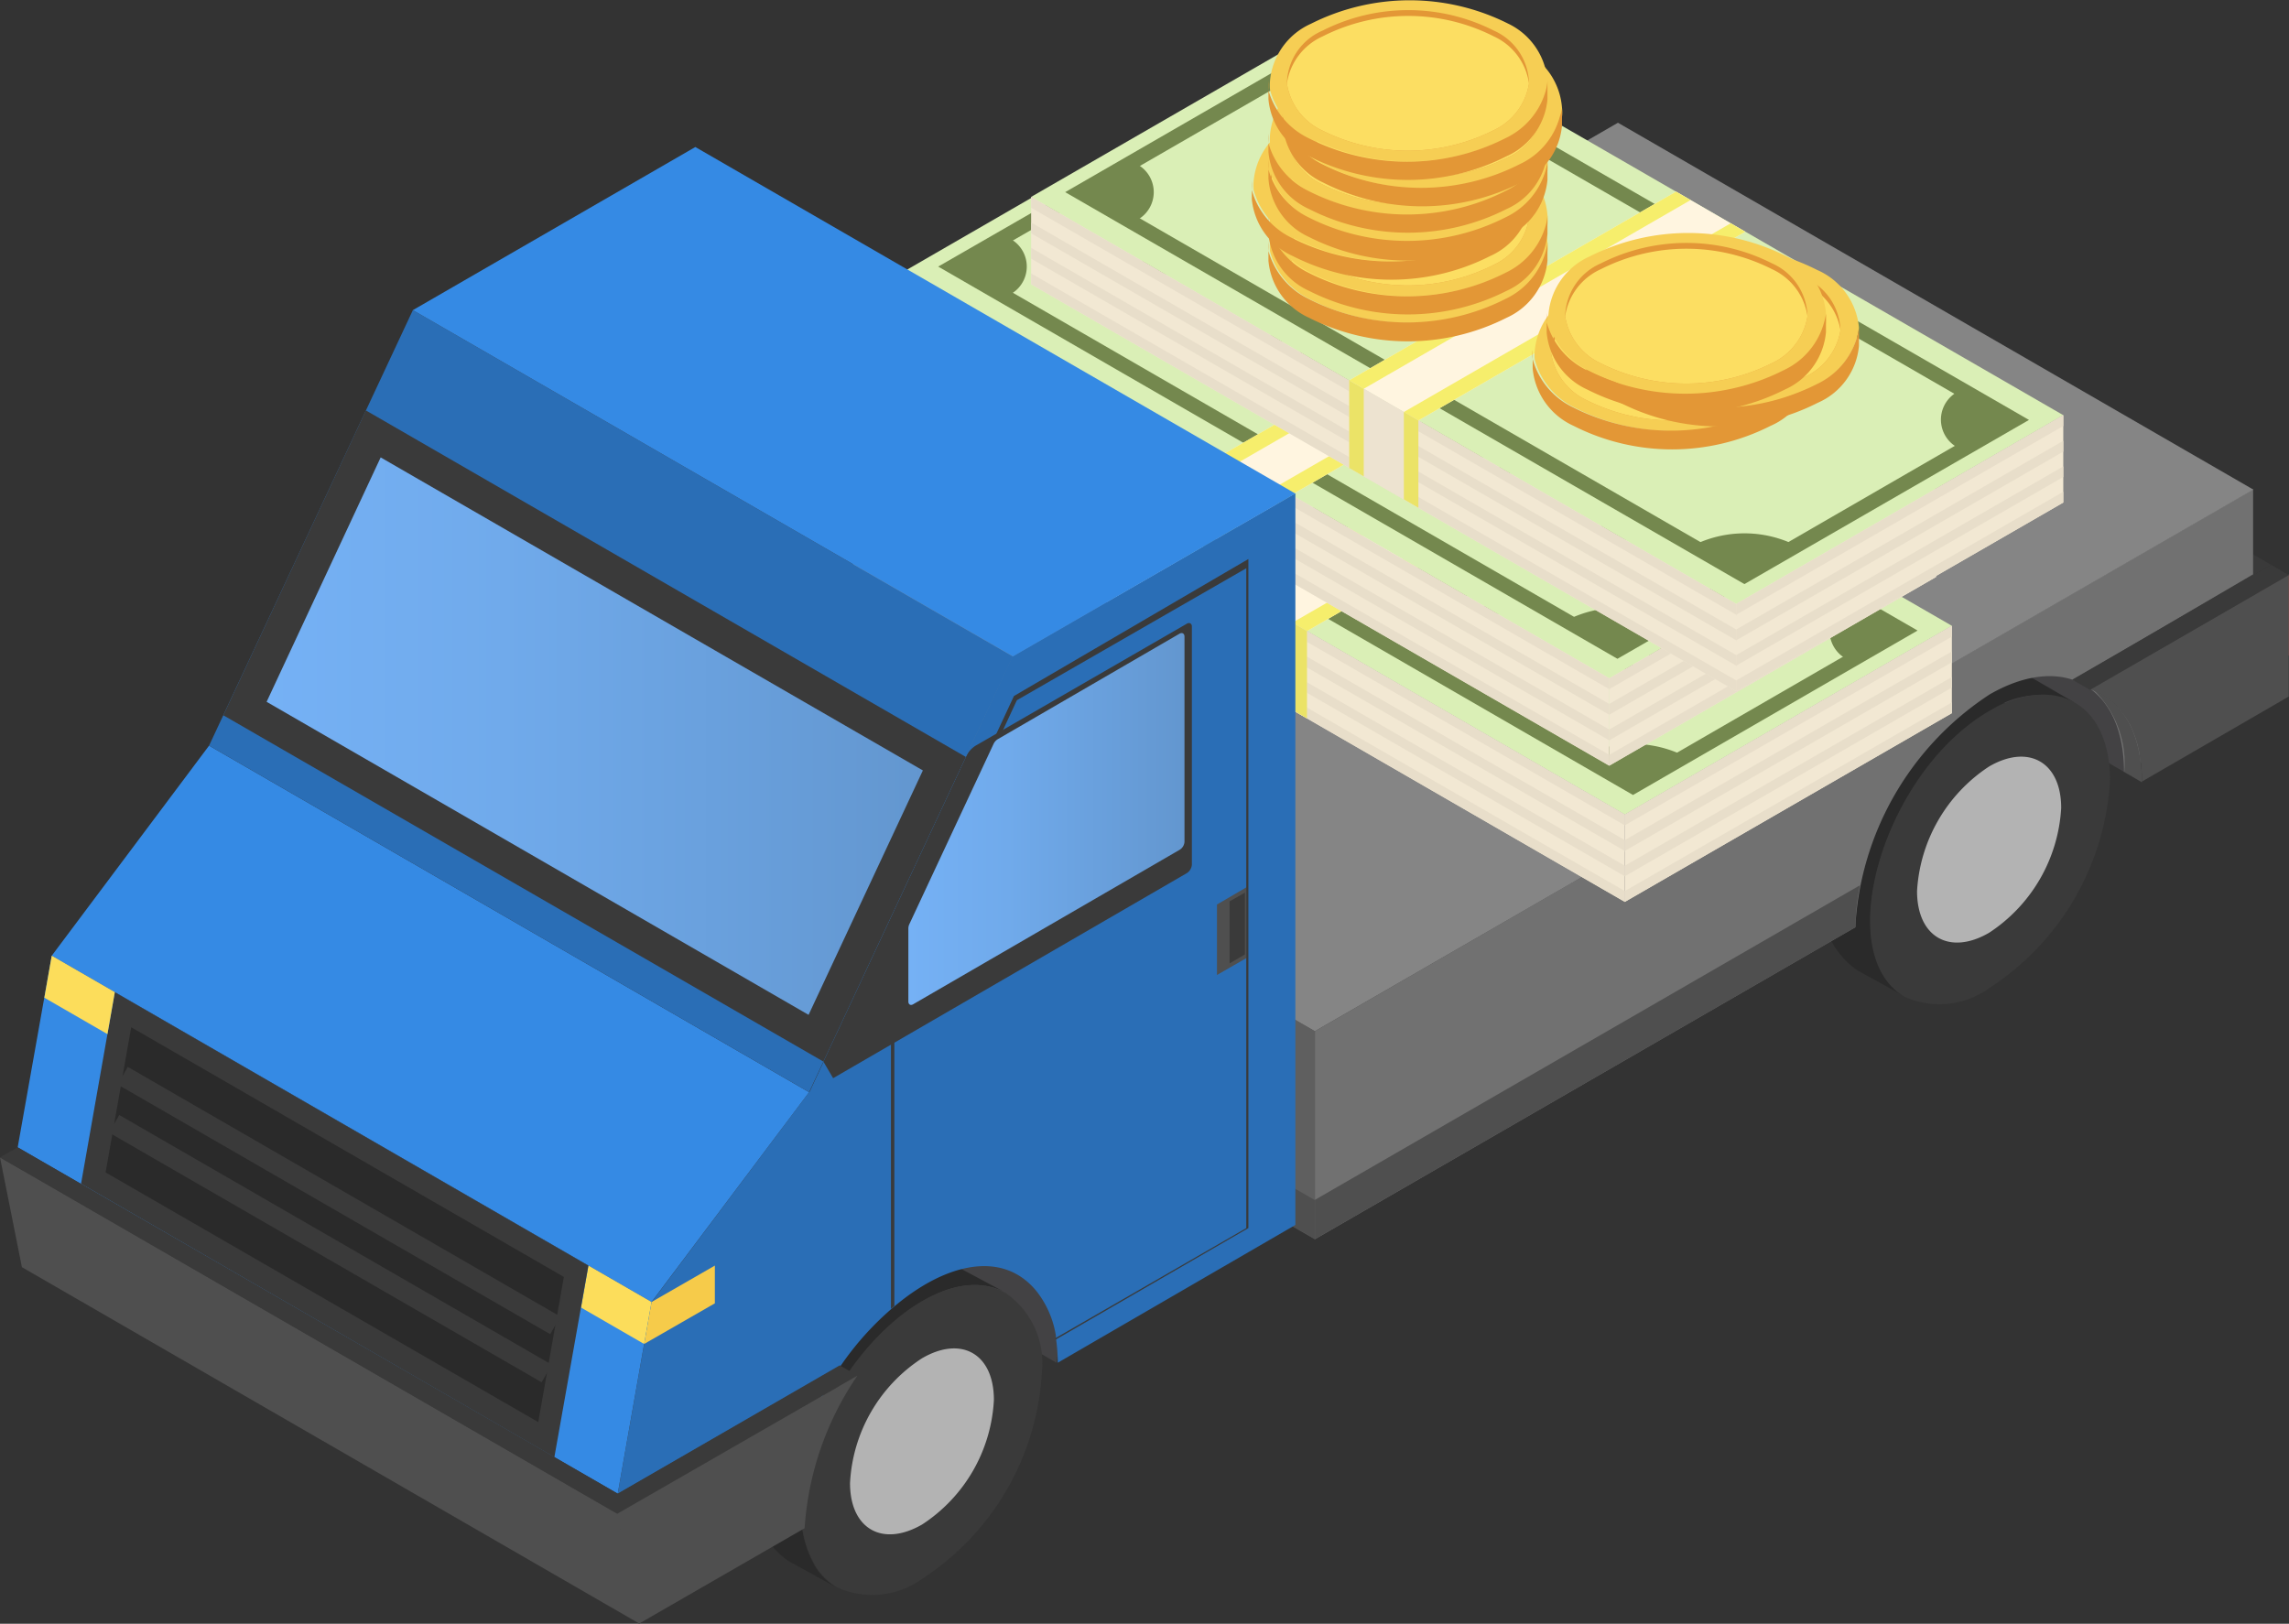 <svg id="Layer_4" data-name="Layer 4" xmlns="http://www.w3.org/2000/svg" xmlns:xlink="http://www.w3.org/1999/xlink" viewBox="0 0 86.71 61.52"><rect x="0" y="0" width="86.71" height="61.52" fill="#333333" stroke="none"/><defs><style>.cls-1{fill:#3a3a3a;}.cls-2{fill:#b64b45;}.cls-3{fill:#5f5f5f;}.cls-4{fill:#434244;}.cls-5{fill:#2a2a2a;}.cls-6{fill:#b3b3b3;}.cls-7{fill:#717171;}.cls-8{fill:#4f4f4f;}.cls-9{fill:#858585;}.cls-10{fill:#daefb6;}.cls-11{fill:#74884e;}.cls-12{fill:#fff5e0;}.cls-13{fill:#f2e8d3;}.cls-14{fill:#e8deca;}.cls-15{fill:#ede3d0;}.cls-16{fill:#f6ee6c;}.cls-17{fill:#ebe367;}.cls-18{fill:#f6ce54;}.cls-19{fill:#e39736;}.cls-20{fill:#fcde62;}.cls-21{fill:#f0c952;}.cls-22{fill:#2a6eb6;}.cls-23{fill:url(#_ÂÁ_Ï_ÌÌ_È_ËÂÌÚ_5);}.cls-24{fill:#f6cb4a;}.cls-25{fill:#358ae4;}.cls-26{fill:url(#_ÂÁ_Ï_ÌÌ_È_ËÂÌÚ_5-2);}.cls-27{fill:#fcdd5b;}</style><linearGradient id="_ÂÁ_Ï_ÌÌ_È_ËÂÌÚ_5" x1="36.06" y1="45.28" x2="46.52" y2="45.28" gradientUnits="userSpaceOnUse"><stop offset="0" stop-color="#75b1f5"/><stop offset="0.36" stop-color="#70aaeb"/><stop offset="0.98" stop-color="#6397d0"/><stop offset="1" stop-color="#6396cf"/></linearGradient><linearGradient id="_ÂÁ_Ï_ÌÌ_È_ËÂÌÚ_5-2" x1="10.09" y1="27.89" x2="34.96" y2="27.89" xlink:href="#_ÂÁ_Ï_ÌÌ_È_ËÂÌÚ_5"/></defs><polygon class="cls-1" points="86.03 21.4 85.24 20.94 85.24 21.86 86.03 21.4"/><polygon class="cls-2" points="85.48 25.54 86.7 24.83 86.7 21.79 85.48 22.49 85.48 25.54"/><polygon class="cls-3" points="49.81 39.07 49.81 46.95 25.74 33.05 25.74 25.18 49.81 39.07"/><polygon class="cls-4" points="80.47 29.25 74.61 25.86 81.42 23.39 80.47 29.25"/><path class="cls-5" d="M80.24,40.86a3.25,3.25,0,0,0-3.21.32C73,43.53,71,50.37,73.82,52L72,51a3.2,3.2,0,0,1-1.33-3c0-4.7,4.93-9.83,7.76-8.19Z" transform="translate(-1.65 -14.24)"/><path class="cls-1" d="M81.58,43.8A10.06,10.06,0,0,1,77,51.68a3.21,3.21,0,0,1-3.21.32C71,50.36,73,43.51,77,41.18,79.54,39.73,81.58,40.9,81.58,43.8Z" transform="translate(-1.65 -14.24)"/><path class="cls-6" d="M77,49.58c-1.5.87-2.73.16-2.73-1.58A6.06,6.06,0,0,1,77,43.28c1.5-.87,2.73-.16,2.73,1.57A6.06,6.06,0,0,1,77,49.58Z" transform="translate(-1.65 -14.24)"/><path class="cls-7" d="M87,32.78v7.88l-4.89,2.83c0-3.24-2.28-4.56-5.09-2.94a11.28,11.28,0,0,0-5.09,8.82L51.46,61.19V53.31Z" transform="translate(-1.65 -14.24)"/><path class="cls-1" d="M87,36v4.63l-4.27,2.47A3,3,0,0,0,81,40.42a2.52,2.52,0,0,0-.81-.43Z" transform="translate(-1.65 -14.24)"/><path class="cls-8" d="M82.79,43.88l-.67-.39A3.86,3.86,0,0,0,81,40.42C82.3,40.94,82.79,42.42,82.79,43.88Z" transform="translate(-1.65 -14.24)"/><path class="cls-8" d="M88.35,36v4.63l-5.56,3.22c0-1.52-.52-3-2-3.51C80.89,40.34,88.29,36.06,88.35,36Z" transform="translate(-1.65 -14.24)"/><path class="cls-8" d="M72.11,47.78a8,8,0,0,0-.17,1.59L51.46,61.19V59.7Z" transform="translate(-1.65 -14.24)"/><polygon class="cls-9" points="85.36 18.55 49.81 39.07 25.74 25.18 61.29 4.65 85.36 18.55"/><polygon class="cls-1" points="86.7 21.79 86.03 21.4 78.5 25.75 79.17 26.14 86.7 21.79"/><polygon class="cls-10" points="34.84 15.44 61.55 30.86 73.94 23.71 47.23 8.29 34.84 15.44"/><path class="cls-11" d="M48.56,23.28,74.29,38.13,63.51,44.36,37.79,29.5ZM73.18,38.13,48.56,23.92,38.89,29.5,63.51,43.72Z" transform="translate(-1.65 -14.24)"/><path class="cls-11" d="M71.76,37a1.21,1.21,0,0,0,0,2.28l2-1.14Z" transform="translate(-1.65 -14.24)"/><path class="cls-11" d="M50.54,24.74a4.36,4.36,0,0,1-3.95,0l2-1.14Z" transform="translate(-1.65 -14.24)"/><path class="cls-11" d="M61.54,42.9a4.36,4.36,0,0,1,3.95,0l-2,1.14Z" transform="translate(-1.65 -14.24)"/><path class="cls-11" d="M40.31,30.64a1.2,1.2,0,0,0,0-2.28l-2,1.14Z" transform="translate(-1.65 -14.24)"/><path class="cls-11" d="M63.63,38.05c-.87.5-1,1.23-.34,1.63a3.15,3.15,0,0,0,2.83-.2c.87-.5,1-1.23.34-1.63A3.19,3.19,0,0,0,63.63,38.05Z" transform="translate(-1.65 -14.24)"/><path class="cls-11" d="M48.71,29.43a3.17,3.17,0,0,1-2.82.2c-.69-.4-.54-1.13.33-1.63a3.19,3.19,0,0,1,2.83-.2C49.74,28.2,49.58,28.93,48.71,29.43Z" transform="translate(-1.65 -14.24)"/><path class="cls-10" d="M64.13,39.09l.57-.34a.45.45,0,0,1-.16-.36c.06-.32.74-.6,1.34-.31L66,38l.2.11-.13.08c.26.19.26.39,0,.58l-.39-.18a.15.15,0,0,0,0-.22l-.54.31c.26.26.34.47,0,.68a1.41,1.41,0,0,1-1.21,0l-.26.15-.2-.12.26-.14c-.28-.2-.3-.44,0-.68l.39.18A.24.24,0,0,0,64.13,39.09Zm1.45-.84c-.29-.08-.63.06-.48.28Zm-1.27,1c.31.13.79,0,.54-.31Z" transform="translate(-1.65 -14.24)"/><path class="cls-10" d="M46.72,29l.58-.34a.43.43,0,0,1-.17-.36c.06-.32.74-.6,1.34-.31l.14-.08.2.11-.14.08c.26.19.26.39,0,.58l-.39-.18c.09-.07.11-.15,0-.22l-.54.31c.26.26.34.47,0,.68a1.41,1.41,0,0,1-1.21,0l-.25.15-.2-.12.25-.14c-.28-.2-.3-.44,0-.68l.4.18C46.68,28.84,46.67,29,46.72,29Zm1.45-.84c-.29-.08-.63.06-.48.27Zm-1.27,1c.32.13.79,0,.54-.31Z" transform="translate(-1.65 -14.24)"/><path class="cls-11" d="M52.42,31.73c-1.66,1-1.28,2.73.84,4s5.2,1.44,6.86.48,1.28-2.73-.85-4S54.08,30.77,52.42,31.73Z" transform="translate(-1.65 -14.24)"/><path class="cls-11" d="M51.43,31.16c2.11-1.22,6-.95,8.66.59s3.12,3.78,1,5-6,1-8.66-.58S49.33,32.37,51.43,31.16Zm.37.21c-1.9,1.1-1.45,3.15,1,4.57s6,1.69,7.92.59,1.44-3.15-1-4.57S53.7,30.27,51.8,31.37Z" transform="translate(-1.65 -14.24)"/><path class="cls-10" d="M54.81,34.57l1.13-.64a.86.86,0,0,1-.32-.71c.12-.62,1.43-1.16,2.59-.61l.27-.15.39.22-.27.16c.51.37.51.75.07,1.11l-.77-.34c.17-.14.21-.29.11-.43l-1,.6c.5.5.65.91-.05,1.32a2.65,2.65,0,0,1-2.34.06l-.5.29-.39-.22.49-.28c-.53-.4-.57-.85,0-1.33L55,34C54.75,34.19,54.72,34.42,54.81,34.57ZM57.63,33c-.55-.16-1.22.11-.93.53Zm-2.46,1.87c.61.24,1.53-.09,1-.6Z" transform="translate(-1.65 -14.24)"/><polygon class="cls-12" points="46.89 22.4 49.51 23.91 61.89 16.76 59.27 15.25 46.89 22.4"/><polygon class="cls-13" points="34.84 15.44 61.55 30.86 61.55 34.17 34.84 18.75 34.84 15.44"/><polygon class="cls-13" points="61.55 34.17 73.94 27.02 73.94 23.71 61.55 30.86 61.55 34.17"/><polygon class="cls-14" points="61.55 31.27 73.94 24.12 73.94 23.71 61.55 30.86 61.55 31.27"/><polygon class="cls-14" points="61.55 32.24 73.94 25.09 73.94 24.68 61.55 31.83 61.55 32.24"/><polygon class="cls-14" points="61.55 33.2 73.94 26.05 73.94 25.65 61.55 32.8 61.55 33.2"/><polygon class="cls-14" points="61.55 34.17 73.94 27.02 73.94 26.61 61.55 33.76 61.55 34.17"/><polygon class="cls-14" points="34.84 15.44 61.55 30.86 61.55 31.27 34.84 15.85 34.84 15.44"/><polygon class="cls-14" points="34.84 16.41 61.55 31.83 61.55 32.24 34.84 16.82 34.84 16.41"/><polygon class="cls-14" points="34.84 17.38 61.55 32.8 61.55 33.2 34.84 17.78 34.84 17.38"/><polygon class="cls-14" points="34.84 18.34 61.55 33.76 61.55 34.17 34.84 18.75 34.84 18.34"/><polygon class="cls-15" points="49.51 27.22 46.89 25.71 46.89 22.4 49.51 23.91 49.51 27.22"/><polygon class="cls-16" points="49.51 23.91 48.96 23.59 61.34 16.44 61.89 16.76 49.51 23.91"/><polygon class="cls-17" points="48.96 23.59 49.51 23.91 49.51 27.22 48.96 26.9 48.96 23.59"/><polygon class="cls-17" points="46.89 22.4 47.44 22.72 47.44 26.03 46.89 25.71 46.89 22.4"/><polygon class="cls-16" points="47.44 22.72 46.89 22.4 59.27 15.25 59.82 15.57 47.44 22.72"/><polygon class="cls-10" points="34.25 10.28 60.96 25.7 73.34 18.56 46.63 3.13 34.25 10.28"/><path class="cls-11" d="M48,18.12,73.7,33,62.92,39.2,37.19,24.34ZM72.59,33,48,18.76,38.3,24.34,62.92,38.56Z" transform="translate(-1.65 -14.24)"/><path class="cls-11" d="M71.17,31.84a1.2,1.2,0,0,0,0,2.27l2-1.14Z" transform="translate(-1.65 -14.24)"/><path class="cls-11" d="M49.94,19.58a4.34,4.34,0,0,1-3.94,0l2-1.14Z" transform="translate(-1.65 -14.24)"/><path class="cls-11" d="M61,37.74a4.34,4.34,0,0,1,3.94,0l-2,1.14Z" transform="translate(-1.65 -14.24)"/><path class="cls-11" d="M39.72,25.48a1.2,1.2,0,0,0,0-2.28l-2,1.14Z" transform="translate(-1.65 -14.24)"/><path class="cls-11" d="M63,32.89c-.87.5-1,1.23-.34,1.63a3.16,3.16,0,0,0,2.83-.2c.87-.5,1-1.23.33-1.63A3.17,3.17,0,0,0,63,32.89Z" transform="translate(-1.65 -14.24)"/><path class="cls-11" d="M48.12,24.27a3.16,3.16,0,0,1-2.83.2c-.68-.4-.53-1.13.34-1.63a3.17,3.17,0,0,1,2.82-.2C49.14,23,49,23.77,48.12,24.27Z" transform="translate(-1.65 -14.24)"/><path class="cls-10" d="M63.53,33.93l.58-.34a.42.42,0,0,1-.16-.36c.06-.32.73-.6,1.33-.31l.14-.08.2.11-.14.08c.26.19.27.39,0,.58l-.4-.18c.09-.07.11-.15.06-.22l-.54.31c.26.26.33.47,0,.68a1.39,1.39,0,0,1-1.2,0l-.26.15-.2-.12.25-.14c-.27-.2-.29-.43,0-.68l.4.18C63.5,33.73,63.48,33.85,63.53,33.93ZM65,33.09c-.28-.08-.62.06-.48.28Zm-1.27,1c.32.13.8,0,.54-.31Z" transform="translate(-1.65 -14.24)"/><path class="cls-10" d="M46.12,23.88l.58-.34a.42.42,0,0,1-.16-.36c.06-.32.73-.6,1.34-.31l.13-.08.2.11-.13.08c.26.19.26.39,0,.58l-.39-.18c.08-.07.1-.15.05-.22l-.54.31c.26.26.34.47,0,.68a1.39,1.39,0,0,1-1.2,0l-.26.15-.2-.12.25-.14c-.27-.2-.29-.44,0-.68l.4.18A.26.26,0,0,0,46.12,23.88ZM47.57,23c-.28-.08-.62.06-.47.28Zm-1.26,1c.31.13.79,0,.53-.31Z" transform="translate(-1.65 -14.24)"/><path class="cls-11" d="M51.83,26.57c-1.66,1-1.28,2.73.84,4S57.86,32,59.52,31s1.29-2.73-.84-4S53.49,25.61,51.83,26.57Z" transform="translate(-1.65 -14.24)"/><path class="cls-11" d="M50.84,26c2.11-1.22,6-.95,8.65.59s3.13,3.78,1,5-6,1-8.65-.58S48.73,27.22,50.84,26Zm.37.21c-1.91,1.1-1.45,3.15,1,4.57s6,1.69,7.92.59,1.45-3.15-1-4.57S53.11,25.11,51.21,26.21Z" transform="translate(-1.65 -14.24)"/><path class="cls-10" d="M54.22,29.41l1.12-.64a.84.84,0,0,1-.31-.71c.11-.62,1.42-1.16,2.59-.61l.27-.15.39.22-.27.16c.5.37.51.75.07,1.11l-.77-.34c.17-.14.21-.29.11-.43l-1.05.6c.5.51.65.91-.06,1.32A2.62,2.62,0,0,1,54,30l-.5.29-.39-.22.49-.28c-.53-.39-.57-.85,0-1.32l.77.36A.45.45,0,0,0,54.22,29.41ZM57,27.79c-.55-.16-1.22.11-.93.53Zm-2.47,1.87c.62.24,1.54-.09,1-.6Z" transform="translate(-1.65 -14.24)"/><polygon class="cls-12" points="46.29 17.24 48.92 18.75 61.3 11.6 58.68 10.09 46.29 17.24"/><polygon class="cls-13" points="34.25 10.28 60.96 25.7 60.96 29.01 34.25 13.59 34.25 10.28"/><polygon class="cls-13" points="60.96 29.01 73.34 21.86 73.34 18.56 60.96 25.7 60.96 29.01"/><polygon class="cls-14" points="60.96 26.11 73.34 18.96 73.34 18.56 60.96 25.7 60.96 26.11"/><polygon class="cls-14" points="60.96 27.08 73.34 19.93 73.34 19.52 60.96 26.67 60.96 27.08"/><polygon class="cls-14" points="60.96 28.05 73.34 20.9 73.34 20.49 60.96 27.64 60.96 28.05"/><polygon class="cls-14" points="60.96 29.01 73.34 21.86 73.34 21.45 60.96 28.6 60.96 29.01"/><polygon class="cls-14" points="34.25 10.28 60.96 25.7 60.96 26.11 34.25 10.69 34.25 10.28"/><polygon class="cls-14" points="34.25 11.25 60.96 26.67 60.96 27.08 34.25 11.66 34.25 11.25"/><polygon class="cls-14" points="34.25 12.22 60.96 27.64 60.96 28.05 34.25 12.62 34.25 12.22"/><polygon class="cls-14" points="34.25 13.18 60.96 28.6 60.96 29.01 34.25 13.59 34.25 13.18"/><polygon class="cls-15" points="48.92 22.06 46.29 20.55 46.29 17.24 48.92 18.75 48.92 22.06"/><polygon class="cls-16" points="48.92 18.75 48.36 18.43 60.75 11.28 61.3 11.6 48.92 18.75"/><polygon class="cls-17" points="48.36 18.43 48.92 18.75 48.92 22.06 48.36 21.75 48.36 18.43"/><polygon class="cls-17" points="46.29 17.24 46.85 17.56 46.85 20.87 46.29 20.55 46.29 17.24"/><polygon class="cls-16" points="46.85 17.56 46.29 17.24 58.68 10.09 59.23 10.41 46.85 17.56"/><polygon class="cls-10" points="39.06 7.46 65.77 22.88 78.16 15.73 51.45 0.31 39.06 7.46"/><path class="cls-11" d="M52.78,15.3,78.51,30.15,67.73,36.37,42,21.52ZM77.4,30.15,52.78,15.94l-9.67,5.58L67.73,35.74Z" transform="translate(-1.65 -14.24)"/><path class="cls-11" d="M76,29a1.2,1.2,0,0,0,0,2.28l2-1.14Z" transform="translate(-1.65 -14.24)"/><path class="cls-11" d="M54.75,16.76a4.41,4.41,0,0,1-3.94,0l2-1.14Z" transform="translate(-1.65 -14.24)"/><path class="cls-11" d="M65.76,34.92a4.36,4.36,0,0,1,3.95,0l-2,1.13Z" transform="translate(-1.65 -14.24)"/><path class="cls-11" d="M44.53,22.66a1.2,1.2,0,0,0,0-2.28l-2,1.14Z" transform="translate(-1.65 -14.24)"/><polygon class="cls-12" points="51.11 14.41 53.73 15.93 66.11 8.78 63.49 7.26 51.11 14.41"/><polygon class="cls-13" points="39.06 7.46 65.77 22.88 65.77 26.19 39.06 10.77 39.06 7.46"/><polygon class="cls-13" points="65.77 26.19 78.16 19.04 78.16 15.73 65.77 22.88 65.77 26.19"/><polygon class="cls-14" points="65.77 23.29 78.16 16.14 78.16 15.73 65.77 22.88 65.77 23.29"/><polygon class="cls-14" points="65.77 24.26 78.16 17.11 78.16 16.7 65.77 23.85 65.77 24.26"/><polygon class="cls-14" points="65.77 25.22 78.16 18.07 78.16 17.67 65.77 24.82 65.77 25.22"/><polygon class="cls-14" points="65.77 26.19 78.16 19.04 78.16 18.63 65.77 25.78 65.77 26.19"/><polygon class="cls-14" points="39.06 7.46 65.77 22.88 65.77 23.29 39.06 7.87 39.06 7.46"/><polygon class="cls-14" points="39.06 8.43 65.77 23.85 65.77 24.26 39.06 8.84 39.06 8.43"/><polygon class="cls-14" points="39.06 9.39 65.77 24.82 65.77 25.22 39.06 9.8 39.06 9.39"/><polygon class="cls-14" points="39.06 10.36 65.77 25.78 65.77 26.19 39.06 10.77 39.06 10.36"/><polygon class="cls-15" points="53.73 19.24 51.11 17.73 51.11 14.41 53.73 15.93 53.73 19.24"/><polygon class="cls-16" points="53.73 15.93 53.18 15.61 65.56 8.46 66.11 8.78 53.73 15.93"/><polygon class="cls-17" points="53.18 15.61 53.73 15.93 53.73 19.24 53.18 18.92 53.18 15.61"/><polygon class="cls-17" points="51.11 14.41 51.66 14.73 51.66 18.05 51.11 17.73 51.11 14.41"/><polygon class="cls-16" points="51.66 14.73 51.11 14.41 63.49 7.26 64.04 7.58 51.66 14.73"/><path class="cls-18" d="M60.27,23.42a2.07,2.07,0,0,1,0,.35,2.84,2.84,0,0,1-1.52,1.81,8.25,8.25,0,0,1-7.48,0,2.88,2.88,0,0,1-1.51-1.81,2,2,0,0,1,0-.35,2.64,2.64,0,0,1,1.55-2.16,8.28,8.28,0,0,1,7.48,0A2.6,2.6,0,0,1,60.27,23.42Z" transform="translate(-1.65 -14.24)"/><path class="cls-19" d="M60.27,23.42v.7a2.64,2.64,0,0,1-1.55,2.16,8.28,8.28,0,0,1-7.48,0,2.63,2.63,0,0,1-1.54-2.16V23.4a2,2,0,0,0,0,.35,2.88,2.88,0,0,0,1.51,1.81,8.25,8.25,0,0,0,7.48,0,2.84,2.84,0,0,0,1.52-1.81A2.07,2.07,0,0,0,60.27,23.42Z" transform="translate(-1.65 -14.24)"/><path class="cls-19" d="M59.57,23.52a2.34,2.34,0,0,1-1.35,1.78,7.2,7.2,0,0,1-6.49,0A2.35,2.35,0,0,1,50.4,23.5a2.24,2.24,0,0,1,1.35-2,7.17,7.17,0,0,1,6.49,0A2.23,2.23,0,0,1,59.57,23.52Z" transform="translate(-1.65 -14.24)"/><path class="cls-20" d="M59.57,23.52a2.34,2.34,0,0,1-1.35,1.78,7.2,7.2,0,0,1-6.49,0A2.35,2.35,0,0,1,50.4,23.5a2.33,2.33,0,0,1,1.35-1.78,7.17,7.17,0,0,1,6.49,0A2.32,2.32,0,0,1,59.57,23.52Z" transform="translate(-1.65 -14.24)"/><path class="cls-19" d="M53.57,24l1-.61a.78.78,0,0,1-.29-.66c.1-.57,1.33-1.08,2.42-.56l.24-.15.37.06v.15l-.25.14c.47.35.47.71.06,1.05l-.71-.32V23l.11,0a.24.24,0,0,0,0-.27l-1,.57c.46.47.61.84,0,1.22a2.47,2.47,0,0,1-2.18.07l-.47.27-.36-.21v-.16l.46-.11c-.5-.36-.54-.78,0-1.23l.73.18v.16A.42.42,0,0,0,53.57,24Zm2.62-1.52c-.51-.15-1.13.11-.86.5Zm-2.3,1.75c.58.22,1.44-.09,1-.57Z" transform="translate(-1.65 -14.24)"/><path class="cls-21" d="M53.57,23.87l1-.6a.8.8,0,0,1-.29-.66c.1-.58,1.33-1.09,2.42-.57L57,21.9l.37.21-.25.14c.47.34.47.7.06,1L56.45,23c.15-.13.19-.27.1-.4l-1,.56c.46.47.61.85,0,1.23a2.5,2.5,0,0,1-2.18.06l-.47.27-.36-.21.46-.26c-.5-.37-.54-.79,0-1.23l.73.33A.42.42,0,0,0,53.57,23.87Zm2.62-1.52c-.51-.14-1.13.11-.86.5Zm-2.3,1.75c.58.23,1.44-.08,1-.56Z" transform="translate(-1.65 -14.24)"/><path class="cls-18" d="M60.27,22.4a2.07,2.07,0,0,1,0,.35,2.84,2.84,0,0,1-1.52,1.81,8.25,8.25,0,0,1-7.48,0,2.88,2.88,0,0,1-1.51-1.81,2,2,0,0,1,0-.35,2.64,2.64,0,0,1,1.55-2.16,8.28,8.28,0,0,1,7.48,0A2.6,2.6,0,0,1,60.27,22.4Z" transform="translate(-1.65 -14.24)"/><path class="cls-19" d="M60.27,22.4v.7a2.64,2.64,0,0,1-1.55,2.16,8.28,8.28,0,0,1-7.48,0,2.63,2.63,0,0,1-1.54-2.16v-.69a2,2,0,0,0,0,.35,2.88,2.88,0,0,0,1.51,1.81,8.25,8.25,0,0,0,7.48,0,2.84,2.84,0,0,0,1.52-1.81A2.07,2.07,0,0,0,60.27,22.4Z" transform="translate(-1.65 -14.24)"/><path class="cls-19" d="M59.57,22.5a2.34,2.34,0,0,1-1.35,1.78,7.2,7.2,0,0,1-6.49,0,2.35,2.35,0,0,1-1.33-1.78,2.24,2.24,0,0,1,1.35-2,7.17,7.17,0,0,1,6.49,0A2.23,2.23,0,0,1,59.57,22.5Z" transform="translate(-1.65 -14.24)"/><path class="cls-20" d="M59.57,22.5a2.34,2.34,0,0,1-1.35,1.78,7.2,7.2,0,0,1-6.49,0,2.35,2.35,0,0,1-1.33-1.78,2.33,2.33,0,0,1,1.35-1.78,7.17,7.17,0,0,1,6.49,0A2.32,2.32,0,0,1,59.57,22.5Z" transform="translate(-1.65 -14.24)"/><path class="cls-19" d="M53.57,23l1-.61a.78.78,0,0,1-.29-.66c.1-.57,1.33-1.08,2.42-.56L57,21l.37.06v.15l-.25.14c.47.35.47.71.06,1.05l-.71-.32V22l.11,0a.24.24,0,0,0,0-.27l-1,.57c.46.47.61.84,0,1.22a2.44,2.44,0,0,1-2.18.06l-.47.27-.36-.2v-.16l.46-.11c-.5-.36-.54-.78,0-1.23l.73.18v.16A.42.42,0,0,0,53.57,23Zm2.62-1.52c-.51-.15-1.13.11-.86.5Zm-2.3,1.75c.58.22,1.44-.09,1-.57Z" transform="translate(-1.65 -14.24)"/><path class="cls-21" d="M53.57,22.85l1-.6a.8.8,0,0,1-.29-.66c.1-.58,1.33-1.09,2.42-.57l.24-.14.37.21-.25.14c.47.34.47.7.06,1L56.45,22c.15-.13.19-.27.1-.4l-1,.56c.46.47.61.85,0,1.23a2.5,2.5,0,0,1-2.18.06l-.47.27-.36-.21L53,23.2c-.5-.37-.54-.79,0-1.23l.73.33A.42.42,0,0,0,53.57,22.85Zm2.62-1.52c-.51-.14-1.13.11-.86.5Zm-2.3,1.75c.58.23,1.44-.08,1-.56Z" transform="translate(-1.65 -14.24)"/><path class="cls-18" d="M59.65,21.09a2.07,2.07,0,0,1,0,.35,2.84,2.84,0,0,1-1.52,1.81,8.25,8.25,0,0,1-7.48,0,2.85,2.85,0,0,1-1.51-1.81,2.09,2.09,0,0,1,0-.35,2.64,2.64,0,0,1,1.56-2.16,8.31,8.31,0,0,1,7.48,0A2.63,2.63,0,0,1,59.65,21.09Z" transform="translate(-1.65 -14.24)"/><path class="cls-19" d="M59.65,21.09v.69a2.62,2.62,0,0,1-1.55,2.16,8.25,8.25,0,0,1-7.48,0,2.64,2.64,0,0,1-1.55-2.16v-.69a2.09,2.09,0,0,0,0,.35,2.85,2.85,0,0,0,1.51,1.81,8.25,8.25,0,0,0,7.48,0,2.84,2.84,0,0,0,1.52-1.81A2.07,2.07,0,0,0,59.65,21.09Z" transform="translate(-1.65 -14.24)"/><path class="cls-19" d="M59,21.19A2.34,2.34,0,0,1,57.6,23a7.23,7.23,0,0,1-6.49,0,2.35,2.35,0,0,1-1.33-1.78,2.2,2.2,0,0,1,1.34-2,7.17,7.17,0,0,1,6.49,0A2.23,2.23,0,0,1,59,21.19Z" transform="translate(-1.65 -14.24)"/><path class="cls-20" d="M59,21.19A2.34,2.34,0,0,1,57.6,23a7.23,7.23,0,0,1-6.49,0,2.35,2.35,0,0,1-1.33-1.78,2.34,2.34,0,0,1,1.34-1.78,7.17,7.17,0,0,1,6.49,0A2.31,2.31,0,0,1,59,21.19Z" transform="translate(-1.65 -14.24)"/><path class="cls-19" d="M52.94,21.7,54,21.09a.78.78,0,0,1-.29-.66c.1-.57,1.33-1.08,2.41-.57l.25-.14.36.06v.15l-.24.14c.47.35.47.71.06,1l-.72-.31v-.16l.12,0a.23.23,0,0,0,0-.27L55,21c.46.47.6.84-.05,1.22a2.44,2.44,0,0,1-2.18.06l-.47.27-.36-.21v-.15l.45-.11c-.49-.36-.53-.78,0-1.23l.72.18v.16C52.88,21.34,52.85,21.55,52.94,21.7Zm2.63-1.52c-.51-.15-1.14.11-.87.5Zm-2.3,1.74c.58.23,1.44-.08,1-.56Z" transform="translate(-1.65 -14.24)"/><path class="cls-21" d="M52.94,21.54,54,20.93a.77.77,0,0,1-.29-.65c.1-.58,1.33-1.09,2.41-.57l.25-.14.36.21-.24.14c.47.34.47.7.06,1l-.72-.32c.16-.13.2-.27.1-.4l-1,.56c.46.47.6.85-.05,1.23a2.5,2.5,0,0,1-2.18.06l-.47.27-.36-.21.45-.26c-.49-.37-.53-.79,0-1.24l.72.34C52.88,21.18,52.85,21.39,52.94,21.54ZM55.57,20c-.51-.14-1.14.11-.87.5Zm-2.3,1.75c.58.23,1.44-.08,1-.56Z" transform="translate(-1.65 -14.24)"/><path class="cls-18" d="M60.27,20.36a2.07,2.07,0,0,1,0,.35,2.84,2.84,0,0,1-1.52,1.81,8.25,8.25,0,0,1-7.48,0,2.88,2.88,0,0,1-1.51-1.81,2,2,0,0,1,0-.35,2.64,2.64,0,0,1,1.55-2.16,8.28,8.28,0,0,1,7.48,0A2.6,2.6,0,0,1,60.27,20.36Z" transform="translate(-1.65 -14.24)"/><path class="cls-19" d="M60.27,20.36v.69a2.64,2.64,0,0,1-1.55,2.17,8.28,8.28,0,0,1-7.48,0A2.63,2.63,0,0,1,49.7,21v-.69a2,2,0,0,0,0,.35,2.88,2.88,0,0,0,1.51,1.81,8.25,8.25,0,0,0,7.48,0,2.84,2.84,0,0,0,1.52-1.81A2.07,2.07,0,0,0,60.27,20.36Z" transform="translate(-1.65 -14.24)"/><path class="cls-19" d="M59.57,20.46a2.34,2.34,0,0,1-1.35,1.78,7.23,7.23,0,0,1-6.49,0,2.35,2.35,0,0,1-1.33-1.78,2.24,2.24,0,0,1,1.35-2,7.17,7.17,0,0,1,6.49,0A2.23,2.23,0,0,1,59.57,20.46Z" transform="translate(-1.65 -14.24)"/><path class="cls-20" d="M59.57,20.46a2.34,2.34,0,0,1-1.35,1.78,7.23,7.23,0,0,1-6.49,0,2.35,2.35,0,0,1-1.33-1.78,2.33,2.33,0,0,1,1.35-1.78,7.17,7.17,0,0,1,6.49,0A2.32,2.32,0,0,1,59.57,20.46Z" transform="translate(-1.65 -14.24)"/><path class="cls-19" d="M53.57,21l1-.61a.78.78,0,0,1-.29-.66c.1-.57,1.33-1.08,2.42-.57L57,19l.37.06v.15l-.25.14c.47.35.47.71.06,1l-.71-.31v-.16l.11,0a.24.24,0,0,0,0-.27l-1,.57c.46.47.61.84,0,1.22a2.44,2.44,0,0,1-2.18.06l-.47.27-.36-.21v-.15l.46-.11c-.5-.36-.54-.78,0-1.23l.73.18v.16A.42.42,0,0,0,53.57,21Zm2.62-1.52c-.51-.15-1.13.11-.86.5Zm-2.3,1.75c.58.22,1.44-.09,1-.57Z" transform="translate(-1.65 -14.24)"/><path class="cls-21" d="M53.57,20.81l1-.6a.8.8,0,0,1-.29-.66c.1-.58,1.33-1.09,2.42-.57l.24-.14.37.21-.25.14c.47.34.47.7.06,1l-.71-.32c.15-.13.19-.27.1-.4l-1,.56c.46.47.61.85,0,1.23a2.5,2.5,0,0,1-2.18.06l-.47.27-.36-.21.46-.26c-.5-.37-.54-.79,0-1.23l.73.33A.42.42,0,0,0,53.57,20.81Zm2.62-1.52c-.51-.14-1.13.11-.86.5ZM53.89,21c.58.23,1.44-.08,1-.56Z" transform="translate(-1.65 -14.24)"/><path class="cls-18" d="M60.27,19.34a2.07,2.07,0,0,1,0,.35,2.84,2.84,0,0,1-1.52,1.81,8.25,8.25,0,0,1-7.48,0,2.88,2.88,0,0,1-1.51-1.81,2.07,2.07,0,0,1,0-.35,2.64,2.64,0,0,1,1.55-2.16,8.31,8.31,0,0,1,7.48,0A2.63,2.63,0,0,1,60.27,19.34Z" transform="translate(-1.65 -14.24)"/><path class="cls-19" d="M60.27,19.34V20a2.62,2.62,0,0,1-1.55,2.16,8.25,8.25,0,0,1-7.48,0A2.63,2.63,0,0,1,49.7,20v-.69a2.07,2.07,0,0,0,0,.35,2.88,2.88,0,0,0,1.51,1.81,8.25,8.25,0,0,0,7.48,0,2.84,2.84,0,0,0,1.52-1.81A2.07,2.07,0,0,0,60.27,19.34Z" transform="translate(-1.65 -14.24)"/><path class="cls-19" d="M59.57,19.44a2.34,2.34,0,0,1-1.35,1.78,7.23,7.23,0,0,1-6.49,0,2.35,2.35,0,0,1-1.33-1.78,2.23,2.23,0,0,1,1.35-2,7.17,7.17,0,0,1,6.49,0A2.23,2.23,0,0,1,59.57,19.44Z" transform="translate(-1.65 -14.24)"/><path class="cls-20" d="M59.57,19.44a2.34,2.34,0,0,1-1.35,1.78,7.23,7.23,0,0,1-6.49,0,2.35,2.35,0,0,1-1.33-1.78,2.33,2.33,0,0,1,1.35-1.78,7.17,7.17,0,0,1,6.49,0A2.32,2.32,0,0,1,59.57,19.44Z" transform="translate(-1.65 -14.24)"/><path class="cls-19" d="M53.57,20l1-.61a.78.78,0,0,1-.29-.66c.1-.57,1.33-1.08,2.42-.57L57,18l.37.06v.15l-.25.14c.47.35.47.71.06,1l-.71-.31v-.16l.11,0a.24.24,0,0,0,0-.27l-1,.57c.46.47.61.84,0,1.22a2.44,2.44,0,0,1-2.18.06l-.47.27-.36-.21V20.4l.46-.11c-.5-.36-.54-.78,0-1.23l.73.18v.16A.42.42,0,0,0,53.57,20Zm2.62-1.52c-.51-.15-1.13.11-.86.5Zm-2.3,1.74c.58.23,1.44-.08,1-.56Z" transform="translate(-1.65 -14.24)"/><path class="cls-21" d="M53.57,19.79l1-.61a.77.77,0,0,1-.29-.65c.1-.58,1.33-1.09,2.42-.57l.24-.14.37.21-.25.14c.47.34.47.7.06,1l-.71-.32c.15-.13.19-.27.1-.4l-1,.56c.46.47.61.85,0,1.23a2.5,2.5,0,0,1-2.18.06l-.47.27-.36-.21.46-.26c-.5-.37-.54-.79,0-1.24l.73.34A.42.42,0,0,0,53.57,19.79Zm2.62-1.52c-.51-.14-1.13.11-.86.5ZM53.89,20c.58.23,1.44-.08,1-.56Z" transform="translate(-1.65 -14.24)"/><path class="cls-18" d="M60.82,18.32a1.39,1.39,0,0,1,0,.35,2.78,2.78,0,0,1-1.52,1.81,8.25,8.25,0,0,1-7.48,0,2.86,2.86,0,0,1-1.5-1.81,1.39,1.39,0,0,1,0-.35,2.62,2.62,0,0,1,1.56-2.16,8.31,8.31,0,0,1,7.48,0A2.63,2.63,0,0,1,60.82,18.32Z" transform="translate(-1.65 -14.24)"/><path class="cls-19" d="M60.82,18.32V19a2.61,2.61,0,0,1-1.56,2.16,8.25,8.25,0,0,1-7.48,0A2.65,2.65,0,0,1,50.24,19V18.3a1.39,1.39,0,0,0,0,.35,2.86,2.86,0,0,0,1.5,1.81,8.25,8.25,0,0,0,7.48,0,2.78,2.78,0,0,0,1.52-1.81A1.39,1.39,0,0,0,60.82,18.32Z" transform="translate(-1.65 -14.24)"/><path class="cls-19" d="M60.12,18.42a2.34,2.34,0,0,1-1.35,1.78,7.23,7.23,0,0,1-6.49,0A2.35,2.35,0,0,1,51,18.4a2.2,2.2,0,0,1,1.34-2,7.17,7.17,0,0,1,6.49,0A2.23,2.23,0,0,1,60.12,18.42Z" transform="translate(-1.65 -14.24)"/><path class="cls-20" d="M60.12,18.42a2.34,2.34,0,0,1-1.35,1.78,7.23,7.23,0,0,1-6.49,0A2.35,2.35,0,0,1,51,18.4a2.31,2.31,0,0,1,1.34-1.78,7.17,7.17,0,0,1,6.49,0A2.34,2.34,0,0,1,60.12,18.42Z" transform="translate(-1.65 -14.24)"/><path class="cls-19" d="M54.11,18.92l1-.6a.82.82,0,0,1-.3-.66c.11-.57,1.33-1.08,2.42-.57l.25-.14.36.06v.15l-.25.14c.48.35.48.71.07,1L57,18v-.16l.12,0a.24.24,0,0,0,0-.27l-1,.57c.47.47.61.84,0,1.22a2.41,2.41,0,0,1-2.17.06l-.47.27-.36-.21v-.15l.45-.11c-.49-.36-.53-.78,0-1.23l.72.18v.16C54.05,18.57,54,18.78,54.11,18.92Zm2.63-1.51c-.52-.15-1.14.11-.87.5Zm-2.3,1.74c.57.23,1.43-.08,1-.56Z" transform="translate(-1.65 -14.24)"/><path class="cls-21" d="M54.11,18.77l1-.61a.82.82,0,0,1-.3-.66c.11-.57,1.33-1.08,2.42-.56l.25-.14.36.21-.25.14c.48.34.48.7.07,1L57,17.87c.16-.13.19-.27.1-.4l-1,.56c.47.47.61.85,0,1.23a2.48,2.48,0,0,1-2.17.06l-.47.27-.36-.21.45-.26c-.49-.37-.53-.79,0-1.24l.72.34C54.05,18.41,54,18.62,54.11,18.77Zm2.63-1.52c-.52-.14-1.14.11-.87.5ZM54.44,19c.57.23,1.43-.08,1-.56Z" transform="translate(-1.65 -14.24)"/><path class="cls-18" d="M60.27,17.3a2.07,2.07,0,0,1,0,.35,2.84,2.84,0,0,1-1.52,1.81,8.25,8.25,0,0,1-7.48,0,2.88,2.88,0,0,1-1.51-1.81,2.07,2.07,0,0,1,0-.35,2.63,2.63,0,0,1,1.55-2.16,8.31,8.31,0,0,1,7.48,0A2.63,2.63,0,0,1,60.27,17.3Z" transform="translate(-1.65 -14.24)"/><path class="cls-19" d="M60.27,17.3V18a2.62,2.62,0,0,1-1.55,2.16,8.25,8.25,0,0,1-7.48,0A2.63,2.63,0,0,1,49.7,18v-.69a2.07,2.07,0,0,0,0,.35,2.88,2.88,0,0,0,1.51,1.81,8.25,8.25,0,0,0,7.48,0,2.84,2.84,0,0,0,1.52-1.81A2.07,2.07,0,0,0,60.27,17.3Z" transform="translate(-1.65 -14.24)"/><path class="cls-19" d="M59.57,17.4a2.36,2.36,0,0,1-1.35,1.78,7.23,7.23,0,0,1-6.49,0,2.35,2.35,0,0,1-1.33-1.78,2.22,2.22,0,0,1,1.35-2,7.17,7.17,0,0,1,6.49,0A2.23,2.23,0,0,1,59.57,17.4Z" transform="translate(-1.65 -14.24)"/><path class="cls-20" d="M59.57,17.4a2.36,2.36,0,0,1-1.35,1.78,7.23,7.23,0,0,1-6.49,0,2.35,2.35,0,0,1-1.33-1.78,2.33,2.33,0,0,1,1.35-1.78,7.17,7.17,0,0,1,6.49,0A2.32,2.32,0,0,1,59.57,17.4Z" transform="translate(-1.65 -14.24)"/><path class="cls-18" d="M70.29,27.52a1.39,1.39,0,0,1,0,.35,2.81,2.81,0,0,1-1.52,1.81,8.25,8.25,0,0,1-7.48,0,2.86,2.86,0,0,1-1.5-1.81,1.39,1.39,0,0,1,0-.35,2.62,2.62,0,0,1,1.56-2.16,8.31,8.31,0,0,1,7.48,0A2.63,2.63,0,0,1,70.29,27.52Z" transform="translate(-1.65 -14.24)"/><path class="cls-19" d="M70.29,27.52v.69a2.61,2.61,0,0,1-1.56,2.16,8.25,8.25,0,0,1-7.48,0,2.65,2.65,0,0,1-1.54-2.16V27.5a1.39,1.39,0,0,0,0,.35,2.86,2.86,0,0,0,1.5,1.81,8.25,8.25,0,0,0,7.48,0,2.81,2.81,0,0,0,1.52-1.81A1.39,1.39,0,0,0,70.29,27.52Z" transform="translate(-1.65 -14.24)"/><path class="cls-19" d="M69.59,27.62a2.34,2.34,0,0,1-1.35,1.78,7.23,7.23,0,0,1-6.49,0,2.37,2.37,0,0,1-1.34-1.78,2.23,2.23,0,0,1,1.35-2,7.17,7.17,0,0,1,6.49,0A2.25,2.25,0,0,1,69.59,27.62Z" transform="translate(-1.65 -14.24)"/><path class="cls-20" d="M69.59,27.62a2.34,2.34,0,0,1-1.35,1.78,7.23,7.23,0,0,1-6.49,0,2.37,2.37,0,0,1-1.34-1.78,2.33,2.33,0,0,1,1.35-1.78,7.17,7.17,0,0,1,6.49,0A2.34,2.34,0,0,1,69.59,27.62Z" transform="translate(-1.65 -14.24)"/><path class="cls-19" d="M63.58,28.12l1-.6a.79.79,0,0,1-.3-.66c.11-.57,1.33-1.08,2.42-.57l.25-.14.36.06v.15l-.25.14c.47.35.48.71.07,1l-.72-.31v-.16l.12,0a.24.24,0,0,0,0-.27l-1,.57c.47.46.61.84,0,1.22a2.43,2.43,0,0,1-2.18.06l-.46.27-.37-.21v-.15l.46-.11c-.49-.36-.53-.78,0-1.23l.72.18v.16C63.52,27.77,63.49,28,63.58,28.12Zm2.63-1.51c-.52-.15-1.14.11-.87.5Zm-2.3,1.74c.57.23,1.43-.08,1-.56Z" transform="translate(-1.65 -14.24)"/><path class="cls-21" d="M63.58,28l1-.61a.79.79,0,0,1-.3-.66c.11-.57,1.33-1.08,2.42-.56L67,26l.36.21-.25.14c.47.34.48.7.07,1l-.72-.32c.16-.13.19-.27.1-.4l-1,.56c.47.47.61.85,0,1.23a2.5,2.5,0,0,1-2.18.06l-.46.27-.37-.21.46-.26c-.49-.37-.53-.79,0-1.24l.72.34C63.52,27.61,63.49,27.82,63.58,28Zm2.63-1.52c-.52-.14-1.14.11-.87.5Zm-2.3,1.75c.57.23,1.43-.08,1-.56Z" transform="translate(-1.65 -14.24)"/><path class="cls-18" d="M72.07,26.65A2.09,2.09,0,0,1,72,27a2.84,2.84,0,0,1-1.52,1.81,8.25,8.25,0,0,1-7.48,0A2.88,2.88,0,0,1,61.52,27a2.07,2.07,0,0,1,0-.35A2.63,2.63,0,0,1,63,24.47a8.27,8.27,0,0,1,7.49,0A2.65,2.65,0,0,1,72.07,26.65Z" transform="translate(-1.65 -14.24)"/><path class="cls-19" d="M72.07,26.65v.69a2.61,2.61,0,0,1-1.56,2.16,8.25,8.25,0,0,1-7.48,0,2.63,2.63,0,0,1-1.54-2.16v-.69a2.07,2.07,0,0,0,0,.35A2.88,2.88,0,0,0,63,28.79a8.25,8.25,0,0,0,7.48,0A2.84,2.84,0,0,0,72,27,2.09,2.09,0,0,0,72.07,26.65Z" transform="translate(-1.65 -14.24)"/><path class="cls-19" d="M71.37,26.75A2.38,2.38,0,0,1,70,28.53a7.2,7.2,0,0,1-6.49,0,2.34,2.34,0,0,1-1.34-1.77,2.22,2.22,0,0,1,1.35-2,7.17,7.17,0,0,1,6.49,0A2.25,2.25,0,0,1,71.37,26.75Z" transform="translate(-1.65 -14.24)"/><path class="cls-20" d="M71.37,26.75A2.38,2.38,0,0,1,70,28.53a7.2,7.2,0,0,1-6.49,0,2.34,2.34,0,0,1-1.34-1.77,2.36,2.36,0,0,1,1.35-1.79A7.2,7.2,0,0,1,70,25,2.34,2.34,0,0,1,71.37,26.75Z" transform="translate(-1.65 -14.24)"/><path class="cls-19" d="M65.36,27.25l1-.6a.76.76,0,0,1-.3-.66c.11-.58,1.33-1.08,2.42-.57l.25-.14.36,0v.16l-.25.14c.47.35.47.71.06,1l-.71-.31V26.2l.12,0a.24.24,0,0,0,0-.27l-1,.57c.47.46.61.84,0,1.22a2.44,2.44,0,0,1-2.18.06l-.46.27-.37-.21v-.15l.46-.11c-.5-.36-.53-.78,0-1.23l.72.18v.15C65.3,26.9,65.27,27.11,65.36,27.25ZM68,25.74c-.51-.15-1.13.1-.86.5Zm-2.29,1.74c.57.23,1.43-.08,1-.56Z" transform="translate(-1.65 -14.24)"/><path class="cls-21" d="M65.36,27.1l1-.61a.76.76,0,0,1-.3-.66c.11-.57,1.33-1.08,2.42-.56l.25-.15.36.21-.25.15c.47.34.47.7.06,1l-.71-.32c.16-.14.19-.27.1-.4l-1,.56c.47.47.61.84,0,1.22a2.47,2.47,0,0,1-2.18.07l-.46.27-.37-.21.46-.27c-.5-.36-.53-.78,0-1.23l.72.34C65.3,26.74,65.27,27,65.36,27.1ZM68,25.58c-.51-.14-1.13.11-.86.5Zm-2.29,1.75c.57.23,1.43-.08,1-.57Z" transform="translate(-1.65 -14.24)"/><path class="cls-18" d="M70.82,26.12a2.09,2.09,0,0,1,0,.35,2.81,2.81,0,0,1-1.52,1.81,8.25,8.25,0,0,1-7.48,0,2.88,2.88,0,0,1-1.51-1.81,2,2,0,0,1,0-.35,2.64,2.64,0,0,1,1.55-2.16,8.28,8.28,0,0,1,7.48,0A2.62,2.62,0,0,1,70.82,26.12Z" transform="translate(-1.65 -14.24)"/><path class="cls-19" d="M70.82,26.12v.7A2.64,2.64,0,0,1,69.26,29a8.28,8.28,0,0,1-7.48,0,2.63,2.63,0,0,1-1.54-2.16V26.1a2,2,0,0,0,0,.35,2.88,2.88,0,0,0,1.51,1.81,8.25,8.25,0,0,0,7.48,0,2.81,2.81,0,0,0,1.52-1.81A2.09,2.09,0,0,0,70.82,26.12Z" transform="translate(-1.65 -14.24)"/><path class="cls-19" d="M70.12,26.22A2.37,2.37,0,0,1,68.77,28a7.2,7.2,0,0,1-6.49,0,2.37,2.37,0,0,1-1.34-1.78,2.24,2.24,0,0,1,1.35-2,7.17,7.17,0,0,1,6.49,0A2.25,2.25,0,0,1,70.12,26.22Z" transform="translate(-1.65 -14.24)"/><path class="cls-20" d="M70.12,26.22A2.37,2.37,0,0,1,68.77,28a7.2,7.2,0,0,1-6.49,0,2.37,2.37,0,0,1-1.34-1.78,2.33,2.33,0,0,1,1.35-1.78,7.17,7.17,0,0,1,6.49,0A2.34,2.34,0,0,1,70.12,26.22Z" transform="translate(-1.65 -14.24)"/><polygon class="cls-8" points="25.74 33.05 49.81 46.95 49.81 45.47 25.74 31.57 25.74 33.05"/><polygon class="cls-4" points="40.02 51.63 34.16 48.25 40.97 45.78 40.02 51.63"/><path class="cls-5" d="M39.79,63.24C36.9,61.58,32,66.81,32,71.44a4,4,0,0,0,.55,2.19,2.42,2.42,0,0,0,.78.75l-1.82-1a3.2,3.2,0,0,1-1.33-2.94c0-4.7,4.93-9.83,7.76-8.19Z" transform="translate(-1.65 -14.24)"/><path class="cls-22" d="M50.72,32.93V60.65l-9,5.22a6.76,6.76,0,0,0-.07-.93s0,0,0-.08a3.64,3.64,0,0,0-.72-1.68c-1.28-1.6-3.45-1.08-5.38.54l-.13.11a11.24,11.24,0,0,0-3.87,7.92L25.88,75l-.83-4.16,1.28-7.26,6-8L40,39.11Z" transform="translate(-1.65 -14.24)"/><path class="cls-1" d="M41.12,66.19a10,10,0,0,1-4.54,7.87,3.23,3.23,0,0,1-3.22.32,2.42,2.42,0,0,1-.78-.75A4,4,0,0,1,32,71.44c0-4.63,4.88-9.85,7.76-8.2A3.22,3.22,0,0,1,41.12,66.19Z" transform="translate(-1.65 -14.24)"/><path class="cls-6" d="M36.58,72c-1.51.87-2.73.16-2.73-1.57a6,6,0,0,1,2.73-4.73c1.5-.87,2.72-.16,2.72,1.58A6,6,0,0,1,36.58,72Z" transform="translate(-1.65 -14.24)"/><path class="cls-1" d="M33.46,66a11.69,11.69,0,0,0-2,5.78L25.88,75l-.83-4.16Z" transform="translate(-1.65 -14.24)"/><polygon class="cls-8" points="47.23 36.29 46.1 36.94 46.1 34.27 47.23 33.61 47.23 36.29"/><polygon class="cls-1" points="47.16 36.16 46.58 36.5 46.58 34.15 47.16 33.82 47.16 36.16"/><path class="cls-1" d="M48.94,35.42V60.77h0L41.63,65l0,0,0-.06,0,0,7.23-4.17v-25l-8.69,5-4.64,10V63.72l-.13.11V50.61l4.66-10h0Z" transform="translate(-1.65 -14.24)"/><path class="cls-1" d="M32.84,54.46l5.4-11.55a1,1,0,0,1,.37-.42l8-4.62c.1-.06.19,0,.19.1V47a.42.42,0,0,1-.19.32L33.21,55.09Z" transform="translate(-1.65 -14.24)"/><path class="cls-23" d="M36.09,49.27l3.2-6.85a.42.42,0,0,1,.15-.17l6.89-4c.11-.06.19,0,.19.11v7.77a.38.38,0,0,1-.19.31L36.24,52.29c-.1.06-.18,0-.18-.1V49.41A.39.39,0,0,1,36.09,49.27Z" transform="translate(-1.65 -14.24)"/><polygon class="cls-24" points="27.08 49.38 24.4 50.92 24.68 49.33 27.08 47.95 27.08 49.38"/><polygon class="cls-1" points="24.23 60.75 1.5 47.63 0.67 43.47 23.4 56.59 24.23 60.75"/><polygon class="cls-8" points="24.23 61.52 0.83 48.01 0 43.85 23.4 57.36 24.23 61.52"/><polygon class="cls-25" points="1.96 36.21 24.68 49.33 23.4 56.59 0.67 43.47 1.96 36.21"/><polygon class="cls-25" points="1.96 36.21 7.92 28.25 30.65 41.38 24.68 49.33 1.96 36.21"/><polygon class="cls-22" points="15.64 11.75 38.37 24.87 30.65 41.38 7.92 28.25 15.64 11.75"/><polygon class="cls-25" points="26.34 5.57 49.07 18.7 38.37 24.87 15.64 11.75 26.34 5.57"/><polygon class="cls-1" points="31.19 40.22 8.46 27.1 13.86 15.55 36.59 28.68 31.19 40.22"/><polygon class="cls-26" points="10.1 26.59 14.42 17.33 34.96 29.19 30.63 38.45 10.1 26.59"/><polygon class="cls-27" points="24.4 50.92 22.01 49.54 22.29 47.95 24.68 49.33 24.4 50.92"/><polygon class="cls-1" points="4.35 37.59 22.29 47.95 21 55.21 3.07 44.85 4.35 37.59"/><polygon class="cls-5" points="4 44.42 4.97 38.92 21.36 48.38 20.39 53.88 4 44.42"/><rect class="cls-1" x="14.1" y="50.26" width="0.77" height="18.92" transform="translate(-46.12 28.17) rotate(-60)"/><rect class="cls-1" x="13.78" y="52.09" width="0.77" height="18.92" transform="translate(-47.87 28.8) rotate(-60)"/><polygon class="cls-1" points="0 43.85 0.67 43.47 24.07 56.98 23.4 57.36 0 43.85"/><polygon class="cls-1" points="23.4 56.59 24.07 56.98 32.48 52.12 31.81 51.73 23.4 56.59"/><path class="cls-8" d="M34.13,66.36a11.57,11.57,0,0,0-2,5.78l-6.28,3.62-.83-4.16Z" transform="translate(-1.65 -14.24)"/><polygon class="cls-27" points="4.07 39.18 1.68 37.8 1.96 36.21 4.35 37.59 4.07 39.18"/></svg>